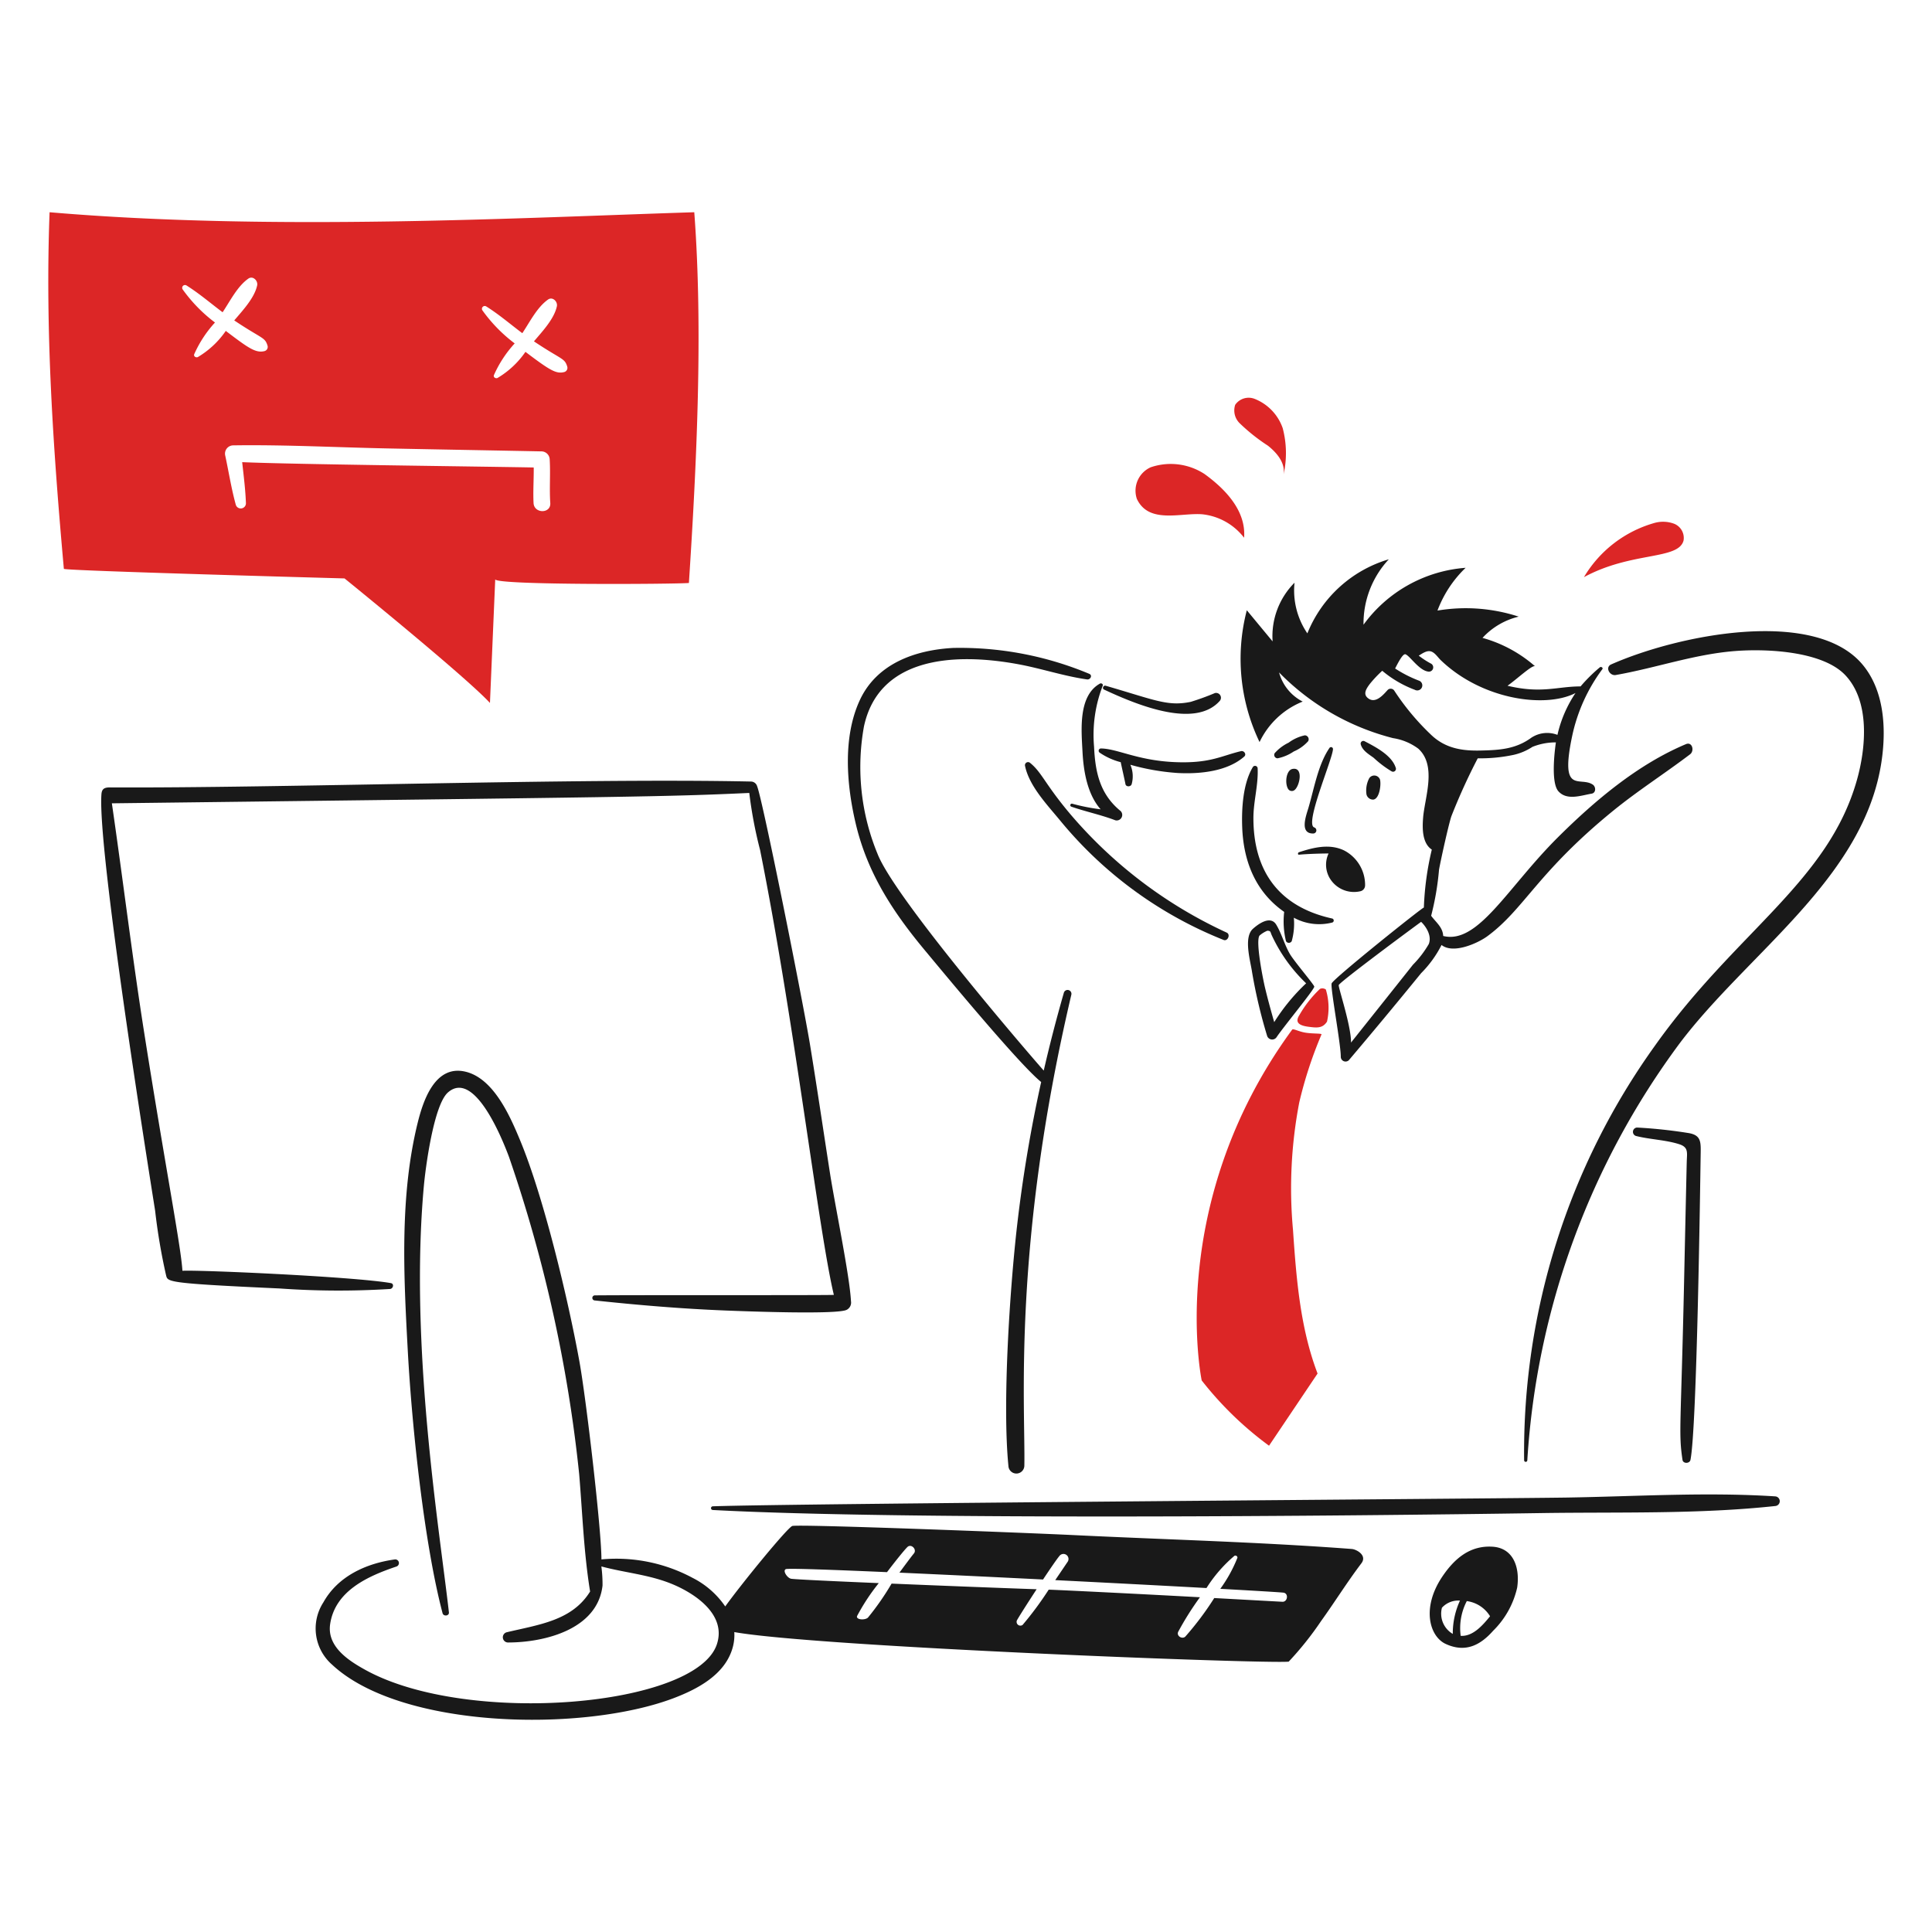 <svg viewBox="0 0 400 400" xmlns="http://www.w3.org/2000/svg" id="Fatal-Error-3--Streamline-Brooklyn" height="400" width="400"><desc>FATAL Error 3 Streamline Illustration: https://streamlinehq.com</desc><path d="M143.742 43.942c-35.69 1.124 -87.252 3.954 -133.476 0 -0.944 24.638 0.766 49.374 2.956 73.83 0.036 0.4 58.11 1.984 58.11 1.984S96.364 140.034 101.44 145.538l1.092 -25.6c-0.052 1.25 37.302 1.012 40.098 0.76 1.598 -24.432 2.954 -52.34 1.112 -76.756ZM40.966 73.924c-0.376 0.18 -0.924 -0.126 -0.76 -0.58a24.216 24.216 0 0 1 4.304 -6.57 31.47 31.47 0 0 1 -6.71 -6.88 0.584 0.584 0 0 1 0.8 -0.8c2.624 1.64 5 3.694 7.49 5.556 1.584 -2.368 3.046 -5.354 5.32 -6.96 0.956 -0.674 2.036 0.438 1.832 1.4 -0.562 2.6 -2.94 5.12 -4.744 7.25 5.826 3.902 6.356 3.424 6.902 5.262a0.896 0.896 0 0 1 -0.618 1.086c-1.846 0.47 -3.382 -0.644 -8.036 -4.178a18.466 18.466 0 0 1 -5.78 5.414Zm69.502 30.23c-0.124 -2.452 0.06 -4.912 0.034 -7.366 -10.1 -0.2 -50.358 -0.646 -60.36 -1.104 0.308 2.844 0.676 5.686 0.776 8.55a1.072 1.072 0 0 1 -2.096 0.28c-0.924 -3.346 -1.456 -6.782 -2.184 -10.168a1.714 1.714 0 0 1 1.63 -2.138c10.628 -0.158 21.302 0.416 31.928 0.634s21.286 0.4 31.93 0.612a1.72 1.72 0 0 1 1.682 1.682c0.18 3 -0.084 6.022 0.122 9.018 0.152 2.222 -3.346 2.222 -3.462 0Zm6.36 -27.126c-1.634 0.414 -2.828 -0.222 -8.04 -4.18a18.468 18.468 0 0 1 -5.77 5.4c-0.374 0.184 -0.924 -0.122 -0.76 -0.58a24.188 24.188 0 0 1 4.302 -6.568 31.506 31.506 0 0 1 -6.708 -6.88 0.584 0.584 0 0 1 0.8 -0.79c2.626 1.638 5 3.692 7.49 5.554 1.584 -2.37 3.046 -5.356 5.322 -6.964 0.954 -0.674 2.036 0.438 1.83 1.4 -0.562 2.6 -2.942 5.124 -4.746 7.254 5.788 3.878 6.356 3.414 6.904 5.262a0.898 0.898 0 0 1 -0.624 1.092Z" fill="#dc2626" stroke-width="2"/><path d="M385.49 137.444c-9.94 -11.558 -37.778 -6.124 -51.906 0.112 -1.334 0.59 -0.312 2.416 0.928 2.2 8.316 -1.452 16.252 -4.306 24.732 -4.966 6.864 -0.53 18.138 0.096 22.78 4.97 5.186 5.446 4.304 15.092 2.438 21.708 -5.946 21.122 -25.098 31.484 -41.78 54.972a144.304 144.304 0 0 0 -27.128 85.892 0.33 0.33 0 0 0 0.66 0 161.504 161.504 0 0 1 31.6 -86.4c14.2 -18.768 38.048 -34.064 41.716 -58.148 1.03 -6.784 0.656 -14.88 -4.04 -20.34Z" fill="#191919" stroke-width="2"/><path d="M275.23 154.888c-2.336 3.428 -3.166 8.422 -4.332 12.368 -0.454 1.542 -1.942 5.384 1.018 5.31a0.646 0.646 0 0 0 0.17 -1.262c-2.016 -0.706 3.8 -14.088 3.894 -16.21a0.4 0.4 0 0 0 -0.75 -0.206Z" fill="#191919" stroke-width="2"/><path d="M278.26 176.064c-3.034 -1.442 -6.318 -0.6 -9.334 0.384 -0.238 0.08 -0.27 0.534 0 0.508 2.516 -0.232 6.092 -0.26 6.14 -0.248a5.474 5.474 0 0 0 0.566 5.6 5.836 5.836 0 0 0 6.078 2.2 1.252 1.252 0 0 0 0.918 -1.2 8.054 8.054 0 0 0 -4.368 -7.244Z" fill="#191919" stroke-width="2"/><path d="M283.482 161.126a5.45 5.45 0 0 0 -0.564 3.356 1.4 1.4 0 0 0 1.4 1.066c1.32 -0.148 1.658 -3.182 1.4 -4.128a1.254 1.254 0 0 0 -2.236 -0.294Z" fill="#191919" stroke-width="2"/><path d="M289 159.042c-0.78 -2.644 -4.19 -4.38 -6.464 -5.572a0.558 0.558 0 0 0 -0.812 0.622c0.362 1.334 1.65 2.042 2.69 2.812a22 22 0 0 0 3.71 2.8 0.6 0.6 0 0 0 0.876 -0.662Z" fill="#191919" stroke-width="2"/><path d="M270.15 152.244a8.556 8.556 0 0 0 -3.352 1.52 9.034 9.034 0 0 0 -2.892 2.18 0.706 0.706 0 0 0 0.6 1.056 9.14 9.14 0 0 0 3.35 -1.414 8.4 8.4 0 0 0 2.982 -2.128 0.812 0.812 0 0 0 -0.688 -1.214Z" fill="#191919" stroke-width="2"/><path d="M267.6 159.2c-1.324 0.244 -1.638 2.974 -0.908 4.142a0.898 0.898 0 0 0 1.388 0.178c1.034 -0.896 1.81 -4.756 -0.48 -4.32Z" fill="#191919" stroke-width="2"/><path d="M260.382 159.088a0.54 0.54 0 0 0 -1 -0.268c-2.03 3.4 -2.336 8.5 -2.2 12.378 0.25 7.156 2.778 13.476 8.694 17.6a17.236 17.236 0 0 0 0.376 6.068 0.686 0.686 0 0 0 1.182 0 13.47 13.47 0 0 0 0.44 -4.866 10.944 10.944 0 0 0 7.958 1 0.434 0.434 0 0 0 0 -0.828c-10.882 -2.39 -16.344 -9.634 -16.326 -20.852 0.006 -3.414 1.04 -6.838 0.876 -10.232Z" fill="#191919" stroke-width="2"/><path d="M221.684 168.66c-5.324 -6.29 -5.954 -8.72 -8.4 -10.7a0.64 0.64 0 0 0 -1.06 0.616c0.85 4.138 4.544 8 7.182 11.2A83.916 83.916 0 0 0 253.322 194.6c0.866 0.358 1.504 -1.136 0.644 -1.52a94.148 94.148 0 0 1 -32.282 -24.42Z" fill="#191919" stroke-width="2"/><path d="M224.116 155.542c0.2 4.048 0.982 8.866 3.756 12.016A40.382 40.382 0 0 1 222 166.4a0.322 0.322 0 0 0 -0.168 0.622c2.986 1.034 6.146 1.684 9.086 2.812a1.146 1.146 0 0 0 1.108 -1.904c-4.29 -3.488 -5.272 -8.02 -5.514 -13.366a28.12 28.12 0 0 1 1.8 -12.6c0.132 -0.332 -0.302 -0.586 -0.57 -0.438 -4.56 2.524 -3.846 9.716 -3.626 14.016Z" fill="#191919" stroke-width="2"/><path d="M256.946 155.516c-4.092 0.95 -6.43 2.622 -13.972 2.258s-11.692 -2.782 -15.048 -2.812a0.474 0.474 0 0 0 -0.238 0.876 13.834 13.834 0 0 0 4.348 1.964c0.122 0.644 0.908 4.1 0.97 4.51 0.096 0.666 1.172 0.624 1.304 0a6.064 6.064 0 0 0 -0.28 -3.978 47.664 47.664 0 0 0 9.83 1.71c4.528 0.232 10.2 -0.3 13.742 -3.4 0.538 -0.462 -0.038 -1.27 -0.656 -1.128Z" fill="#191919" stroke-width="2"/><path d="M228.574 142.764c7.4 3.47 18.876 7.978 23.92 2.4a1 1 0 0 0 -0.972 -1.668 52.422 52.422 0 0 1 -4.976 1.81c-4.8 1 -7.4 -0.372 -17.644 -3.336 -0.454 -0.12 -0.776 0.582 -0.328 0.794Z" fill="#191919" stroke-width="2"/><path d="M191.422 196.68c4.064 4.884 19.64 23.744 24.14 27.338a293.024 293.024 0 0 0 -4.98 29.702c-1.488 12.952 -3.082 36.758 -1.8 49.768a1.65 1.65 0 0 0 3.298 0c0.232 -12.326 -2.53 -45.344 9.726 -97.528a0.8 0.8 0 0 0 -1.542 -0.426q-2.31 8.016 -4.168 16.12c-2.702 -3.04 -30.704 -35.512 -34.382 -44.8a47.156 47.156 0 0 1 -2.84 -26.454c3 -13.958 17.848 -15.458 31.85 -12.896 4.828 0.88 9.492 2.474 14.348 3.166 0.638 0.09 1.176 -0.8 0.484 -1.146a69.328 69.328 0 0 0 -28.2 -5.376c-7.852 0.422 -15.81 3.224 -19.328 10.784 -3.616 7.768 -2.744 17.756 -0.8 25.84 2.428 10.078 7.658 18.05 14.194 25.908Z" fill="#191919" stroke-width="2"/><path d="M348.686 264.704c-0.666 30.978 -1.19 31.842 -0.344 37.544 0.128 0.838 1.494 0.8 1.652 0 1.336 -6.68 2 -56.286 2.11 -63.292 0.044 -2.554 0.112 -3.968 -2.616 -4.386a101.2 101.2 0 0 0 -10.532 -1.124 0.892 0.892 0 0 0 -0.238 1.746c2.892 0.73 6.11 0.8 8.928 1.7 2 0.634 1.624 1.778 1.578 3.64 -0.042 1.574 -0.4 17.694 -0.538 24.172Z" fill="#191919" stroke-width="2"/><path d="M367.56 309.81c-14.31 -0.926 -28.8 0.014 -43.152 0.242 -14.384 0.228 -160.71 1.23 -176.846 1.814a0.382 0.382 0 0 0 0 0.762c39.688 2.128 131.872 1.242 171.58 0.638 16.072 -0.244 32.43 0.264 48.412 -1.462a1 1 0 0 0 0.006 -1.994Z" fill="#191919" stroke-width="2"/><path d="M309.032 320.23c-4.622 -0.298 -7.86 2.382 -10.432 6.212 -4.326 6.452 -2.636 12.334 0.676 13.898 4.29 2 7.4 0.074 9.866 -2.712a18.14 18.14 0 0 0 4.972 -8.924c0.604 -4.062 -0.714 -8.196 -5.082 -8.474Zm-10.494 12.632a4.6 4.6 0 0 1 3.736 -1.476 16.2 16.2 0 0 0 -1.49 6.896 4.844 4.844 0 0 1 -2.246 -5.42Zm3.882 5.826a12.126 12.126 0 0 1 1.266 -7.2 6.682 6.682 0 0 1 4.814 3.14c-1.602 1.972 -3.572 4.198 -6.08 4.06Z" fill="#191919" stroke-width="2"/><path d="M80.762 266.868c0.638 -0.056 0.902 -1.082 0.164 -1.214 -7.498 -1.334 -39.692 -2.764 -43.158 -2.554 -0.262 -4.8 -3.52 -21.432 -7.904 -49.23 -2.492 -15.818 -4.4 -31.712 -6.702 -47.552 108.564 -1.326 114.6 -1.344 131.968 -2.148A89.338 89.338 0 0 0 157.372 176c7.142 35.664 12.114 78.936 15.268 92.086 -0.386 0.112 -40.226 0.016 -49.476 0.106a0.528 0.528 0 0 0 0 1.056c8.95 0.958 17.866 1.708 26.868 2.072 4.264 0.17 23.586 0.908 25.312 -0.162a1.672 1.672 0 0 0 0.844 -1.742c-0.29 -5.414 -3.334 -19.956 -4.378 -26.704 -1.368 -8.8 -2.66 -17.6 -4.1 -26.4 -1.462 -8.938 -9.778 -50.582 -10.95 -53.516a1.352 1.352 0 0 0 -1.23 -0.986c-35.492 -0.762 -97.894 1.4 -132.822 1.214 -1.298 0 -1.64 0.48 -1.71 1.466 -0.8 11.268 9.33 74.88 11.118 86.172a124.332 124.332 0 0 0 2.238 13.244c0.41 1.496 -0.6 1.756 23.518 2.856a171.774 171.774 0 0 0 22.89 0.106Z" fill="#191919" stroke-width="2"/><path d="M279.88 320.7c-19.154 -1.45 -38.43 -1.942 -57.616 -2.876 -9.43 -0.458 -57.32 -2.322 -58.254 -1.878 -1.144 0.542 -10.378 11.816 -13.858 16.65a18.054 18.054 0 0 0 -6.752 -5.912 33.412 33.412 0 0 0 -18.88 -3.826c0.032 -5.878 -3.156 -33.278 -4.57 -41.042 -2.32 -12.746 -7.336 -33.874 -12.288 -45.778 -2.042 -4.908 -5.436 -12.748 -11.27 -14.152 -6.312 -1.52 -8.782 5.972 -9.922 10.6 -3.75 15.228 -2.886 31.654 -2.042 47.182 0.866 16 3.426 40 7.2 54.328 0.184 0.708 1.4 0.6 1.314 -0.178 -1.94 -17.126 -8.22 -55.2 -5.176 -88.384 0.31 -3.414 2 -16.642 4.976 -19.254 5.528 -4.85 11.35 9.9 12.626 13.308a294.314 294.314 0 0 1 14.548 65.756c0.676 8.09 0.954 16.252 2.258 24.262 -3.746 6.062 -10.622 6.844 -17.312 8.448a1.078 1.078 0 0 0 0.286 2.106c7.6 0 18.582 -2.708 19.6 -11.8a28.174 28.174 0 0 0 -0.242 -3.946c4.87 1.314 9.898 1.688 14.648 3.646 4.786 1.978 11.286 6.338 9.27 12.458 -4.268 12.936 -51.4 16.982 -72.626 5.4 -3.6 -1.968 -8.158 -4.886 -7.44 -9.6 1.05 -6.902 7.894 -9.92 13.718 -11.884a0.758 0.758 0 0 0 -0.4 -1.46c-5.926 0.838 -11.714 3.472 -14.732 8.89a9.94 9.94 0 0 0 1.788 12.864c14.284 13.378 52.014 14.074 70.78 6.944 4.818 -1.836 10.28 -4.702 12.02 -9.936a9.682 9.682 0 0 0 0.496 -3.732c16.918 3.046 109.968 6.612 114.782 6.122a66.34 66.34 0 0 0 6.692 -8.384c2.828 -3.926 5.434 -8.12 8.362 -11.978 1.256 -1.682 -1.064 -2.896 -1.984 -2.964Zm-14.38 10.928c-0.56 -0.026 -6.652 -0.358 -14.104 -0.77a62.758 62.758 0 0 1 -5.988 7.982c-0.644 0.6 -1.848 -0.098 -1.488 -0.97a61.666 61.666 0 0 1 4.516 -7.176c-12.114 -0.666 -28.516 -1.478 -31.312 -1.572a69.91 69.91 0 0 1 -5.4 7.296 0.782 0.782 0 0 1 -1.2 -0.896c0.19 -0.422 2.09 -3.414 4.1 -6.486 -7.582 -0.262 -19.582 -0.728 -30.03 -1.166a55.266 55.266 0 0 1 -4.89 7.034c-0.576 0.57 -2.46 0.486 -2.27 -0.294a42.84 42.84 0 0 1 4.506 -6.844c-9.582 -0.4 -17.306 -0.772 -18.12 -0.898s-1.85 -1.688 -1.112 -2c0.454 -0.19 8.97 0.106 20.936 0.628 1.858 -2.438 3.574 -4.564 4.222 -5.2 0.8 -0.764 2.026 0.506 1.35 1.324 -0.568 0.686 -1.946 2.55 -3 3.98 8.88 0.4 19.354 0.896 29.734 1.42 1.518 -2.286 2.896 -4.29 3.412 -4.898a1.044 1.044 0 0 1 1.674 1.246c-0.248 0.358 -1.272 1.882 -2.56 3.778 11.488 0.576 22.69 1.166 31.312 1.64a29.148 29.148 0 0 1 5.8 -6.68 0.432 0.432 0 0 1 0.612 0.4 29.172 29.172 0 0 1 -3.55 6.442c7.6 0.422 12.626 0.728 13.112 0.8 1.084 0.192 0.804 1.942 -0.262 1.88Z" fill="#191919" stroke-width="2"/><path d="M273.61 214.156c0 -0.238 -1.82 -0.102 -3.366 -0.36 -1.4 -0.232 -2.516 -0.896 -2.718 -0.616 -26.4 36.076 -18.726 72.626 -18.726 72.626a70.97 70.97 0 0 0 13.94 13.514q5.028 -7.472 10.048 -14.944c-3.6 -9.434 -4.4 -19.676 -5.088 -29.754a94.288 94.288 0 0 1 1.298 -26.378 86.15 86.15 0 0 1 4.612 -14.088Z" fill="#dc2626" stroke-width="2"/><path d="M349.056 154.066c-10 4.2 -18.912 11.734 -26.548 19.332 -10.436 10.4 -16.488 22.184 -23.712 20.384 -0.084 -1.82 -1.478 -2.8 -2.492 -4.178a57.852 57.852 0 0 0 1.632 -9.552c0.316 -1.8 1.946 -9.222 2.548 -11.038a124.68 124.68 0 0 1 5.466 -12.014 33.252 33.252 0 0 0 7.446 -0.718 11.884 11.884 0 0 0 3.884 -1.652 12.886 12.886 0 0 1 4.854 -0.928s-1.282 8.126 0.522 10.13c1.768 1.964 4.68 0.86 6.876 0.486 0.94 -0.164 0.902 -1.424 0.242 -1.868 -2.64 -1.8 -6.872 2.264 -4.274 -10.062a35.6 35.6 0 0 1 6.238 -13.826c0.236 -0.306 -0.248 -0.612 -0.508 -0.4a33.14 33.14 0 0 0 -3.988 3.952c-4.876 0 -8.058 1.552 -15.128 -0.136 1.968 -1.384 5.224 -4.46 5.724 -4.016a27.732 27.732 0 0 0 -10.9 -5.894 14.88 14.88 0 0 1 7.492 -4.4 35.36 35.36 0 0 0 -16.816 -1.256 23.846 23.846 0 0 1 5.83 -8.854 28.766 28.766 0 0 0 -21.142 11.782 19.496 19.496 0 0 1 5.238 -13.544 26.164 26.164 0 0 0 -16.864 15.338 15.738 15.738 0 0 1 -2.658 -10.49 15.676 15.676 0 0 0 -4.538 12.152l-5.34 -6.448a39.788 39.788 0 0 0 2.638 27.286 16.8 16.8 0 0 1 8.932 -8.38 9.56 9.56 0 0 1 -4.89 -6.03 50.442 50.442 0 0 0 23.6 13.6 11.722 11.722 0 0 1 5.22 2.176c3.894 3.526 1.328 10.152 1 14.298 -0.138 1.8 -0.328 5.2 1.8 6.6a60.478 60.478 0 0 0 -1.642 12c-0.29 -0.054 -18.816 14.774 -19.096 15.708s1.912 12.574 1.894 15.212a0.986 0.986 0 0 0 1.664 0.692q7.572 -8.942 14.974 -18.03a22.964 22.964 0 0 0 4.222 -5.832c2.426 1.938 7.518 -0.364 9.502 -1.824 7.63 -5.622 10.35 -13.2 26.046 -25.978 5.118 -4.162 10.664 -7.698 15.908 -11.676 0.948 -0.712 0.458 -2.658 -0.856 -2.104Zm-52.93 -2.096a50.914 50.914 0 0 1 -7.436 -8.948 0.886 0.886 0 0 0 -1.382 -0.18c-0.822 0.902 -2.368 2.786 -3.872 1.852 -1.4 -0.876 -0.57 -2.074 0.1 -3a24.114 24.114 0 0 1 2.644 -2.818 22.948 22.948 0 0 0 6.748 3.942 1.044 1.044 0 1 0 0.8 -1.916 25.856 25.856 0 0 1 -4.882 -2.494c1.452 -2.892 1.942 -3.162 2.312 -2.856 0.902 0.502 2.696 3.214 4.484 3.484a0.89 0.89 0 0 0 0.682 -1.616 17.33 17.33 0 0 1 -2.586 -1.672c0.786 -0.486 1.672 -1.124 2.512 -0.882s1.424 1.22 2.046 1.816c8.558 8.228 21.704 10 27.898 6.8a25.666 25.666 0 0 0 -3.74 8.664 5.948 5.948 0 0 0 -5.384 0.574c-3.2 2.344 -6.484 2.576 -10.362 2.666 -4.044 0.114 -7.592 -0.448 -10.582 -3.416Zm-0.312 43.486a21.24 21.24 0 0 1 -3.282 4.284c-0.944 1.2 -9.492 11.94 -12.816 16.11 0.032 -3.494 -2.66 -11.4 -2.544 -11.9s11.334 -8.902 17.048 -13.09c0.202 0.14 2.45 2.4 1.594 4.596Z" fill="#191919" stroke-width="2"/><path d="M272.106 204.256c-0.11 -0.484 -4.19 -5.26 -5.06 -6.758 -1.112 -1.91 -1.684 -4.17 -2.8 -6.032 -1.134 -1.904 -3.456 -0.4 -4.828 0.818 -2 1.778 -0.538 6.644 -0.2 8.928a105.436 105.436 0 0 0 3.12 13.234 1.102 1.102 0 0 0 1.988 0.258c1.296 -1.968 7.892 -9.962 7.78 -10.448Zm-8.294 7.366c-0.676 -2.368 -1.334 -4.738 -1.904 -7.134 -0.376 -1.566 -2 -9.544 -1.146 -10.78a5.774 5.774 0 0 1 1.63 -1.012c0.766 0.032 0.58 0.242 0.946 1.018a32.838 32.838 0 0 0 7.038 9.83 0.29 0.29 0 0 0 0.058 0.038l-0.032 0.02a40.756 40.756 0 0 0 -6.59 8.02Z" fill="#191919" stroke-width="2"/><path d="M342.432 108.302a6.574 6.574 0 0 1 4.216 0.148 3.168 3.168 0 0 1 1.916 3.456c-1.072 4.082 -10.724 2.218 -20.626 7.588a24.832 24.832 0 0 1 14.494 -11.192Z" fill="#dc2626" stroke-width="2"/><path d="M262.514 92.276a38.426 38.426 0 0 1 -5.836 -4.632 3.704 3.704 0 0 1 -0.944 -3.832 3.386 3.386 0 0 1 4.1 -1.2 10.048 10.048 0 0 1 5.74 6.046 20.232 20.232 0 0 1 0.174 9.588c0.406 -2.446 -1.444 -4.534 -3.234 -5.97Z" fill="#dc2626" stroke-width="2"/><path d="M235.372 103.284a5.316 5.316 0 0 1 2.868 -6.538 12.812 12.812 0 0 1 11.136 1.388c4.268 3.086 8.642 7.588 8.2 13.2a12.6 12.6 0 0 0 -8.66 -4.858c-4.45 -0.358 -11.06 2.076 -13.544 -3.192Z" fill="#dc2626" stroke-width="2"/><path d="M269.02 210.166a23.586 23.586 0 0 1 4.278 -5.436 1.262 1.262 0 0 1 1.2 0.128 13 13 0 0 1 0.242 6.664c-0.94 1.446 -2.168 1.276 -3.898 1.05 -2.302 -0.31 -2.616 -1.142 -1.822 -2.406Z" fill="#dc2626" stroke-width="2"/></svg>